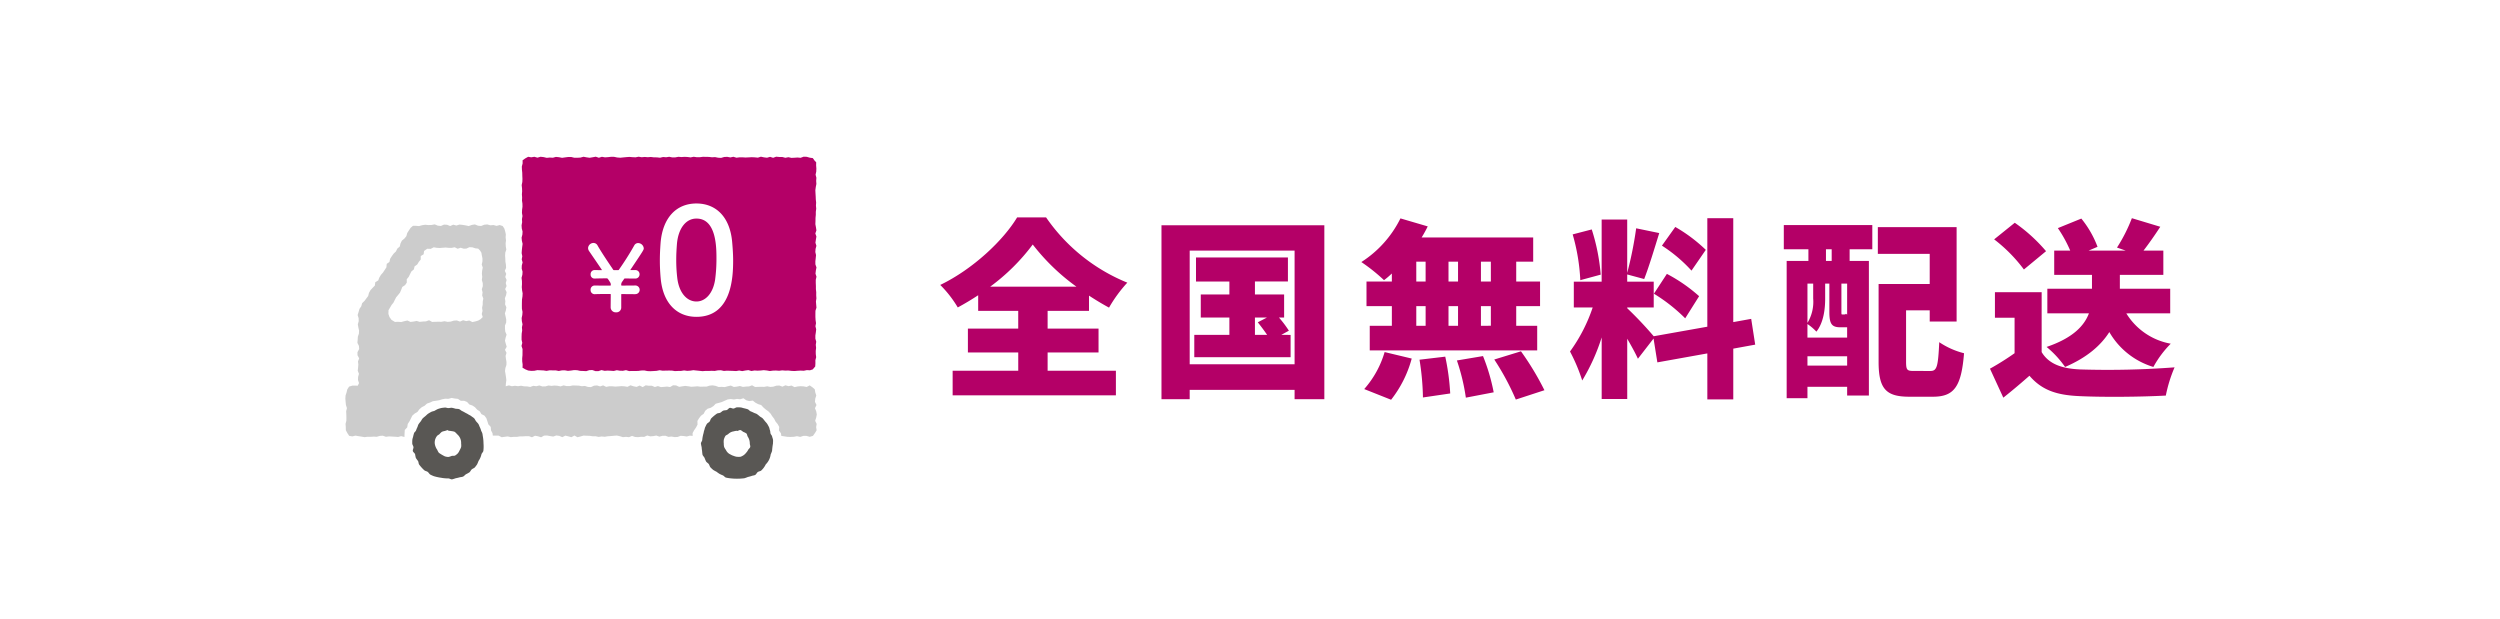 <svg xmlns="http://www.w3.org/2000/svg" xmlns:xlink="http://www.w3.org/1999/xlink" width="485" height="120" viewBox="0 0 485 120"><defs><clipPath id="a"><rect width="91.462" height="62.602" fill="none"/></clipPath></defs><g transform="translate(-773 -1515)"><rect width="485" height="120" transform="translate(773 1515)" fill="#fff"/><path d="M10.1-18.389a39.3,39.3,0,0,0,8.251-8.177,40.826,40.826,0,0,0,8.473,8.177ZM21.238-5.624h9.879v-4.625H21.238V-13.69h8.029v-2.96q1.942,1.276,3.885,2.331A26.742,26.742,0,0,1,36.7-19.166,35.235,35.235,0,0,1,20.942-31.82H15.318C12.654-27.38,6.771-21.793.407-18.722a21.8,21.8,0,0,1,3.4,4.366c1.369-.74,2.664-1.517,3.959-2.368v3.034h7.77v3.441H5.772v4.625H15.54v3.552H2.812V2.7H34.484V-2.072H21.238ZM61.457-12.4h2.331l-1.776.925c.592.74,1.258,1.628,1.813,2.442H61.457Zm5.106,3.367,1.48-.814A21.918,21.918,0,0,0,66.119-12.4h1v-4.477H61.457v-2.516h6.4V-24.05H50.024v4.662H56.5v2.516h-5.55V-12.4H56.5v3.367H49.691V-4.7H68.376V-9.028ZM48.8-3.33V-25.382h20.35V-3.33ZM43.327-30.3V3.441H48.8V1.628h20.35V3.441h5.772V-30.3Zm63.9,10.915H105.3v-3.848h1.924Zm0,8.584H105.3v-3.811h1.924ZM92.759-14.615h1.813V-10.8H92.759Zm8.1,0V-10.8h-1.85v-3.811Zm-1.85-4.773v-3.848h1.85v3.848Zm-6.253-3.848h1.813v3.848H92.759Zm-4.736,3.848H83.1v4.773h4.921V-10.8H83.731v4.773h32.486V-10.8h-4.07v-3.811h4.625v-4.773h-4.625v-3.848h3.293v-4.7H93.795a24.239,24.239,0,0,0,1.184-2.146l-5.291-1.554A21.2,21.2,0,0,1,82.1-23.162a34.611,34.611,0,0,1,4.4,3.515,15.712,15.712,0,0,0,1.517-1.295Zm-.148,22.94a22.24,22.24,0,0,0,4-7.992L86.617-5.7A18.8,18.8,0,0,1,82.658,1.48Zm5.513-7.77a50.233,50.233,0,0,1,.666,7.326l5.291-.777a45.4,45.4,0,0,0-.962-7.141Zm7.252.148a39.609,39.609,0,0,1,1.739,7.215l5.4-1.036a37.793,37.793,0,0,0-2.072-7.03Zm7.252-.185a49.43,49.43,0,0,1,4.181,7.77l5.55-1.813a54.526,54.526,0,0,0-4.551-7.548ZM148.925-25.53a30.1,30.1,0,0,0-5.92-4.44l-2.59,3.626A28.754,28.754,0,0,1,146.15-21.5Zm-10.064,8.51a32.705,32.705,0,0,1,6.068,4.773l2.7-4.292a30.9,30.9,0,0,0-6.253-4.329Zm-10.323-3.7a38.656,38.656,0,0,0-1.739-8.769l-3.7.962a38.354,38.354,0,0,1,1.48,8.88Zm29.97,13.579-.777-5-3.478.629V-31.672h-5.032v21.053l-10.4,1.85a71.867,71.867,0,0,0-5.143-5.439v-.148h5.143v-4.995h-5.143v-1.406l3.293.888c.888-2.257,1.961-5.809,2.923-8.917l-4.477-.925a73.159,73.159,0,0,1-1.739,8.658v-10.36h-4.958v12.062h-5.4v4.995h3.663a31.483,31.483,0,0,1-4.4,8.547,34.136,34.136,0,0,1,2.368,5.624,38.418,38.418,0,0,0,3.774-8.362V3.4h4.958V-8.288c.814,1.406,1.591,2.812,2.072,3.885l3.034-3.922.74,4.625,9.694-1.739V3.478h5.032V-6.364Zm10.138,4.07V-4.884h7.7v1.813Zm4.7-20.313h-1.11v-2.257h1.11Zm-3.589,4.4v2.886a7.878,7.878,0,0,1-1.11,4.736v-7.622Zm6.586,6.031c-.074-.074-.148-.111-.222-.185-.074.111-.148.148-.481.148h-.222c-.185,0-.185-.037-.185-.555v-5.439h1.11Zm0,2.442v2h-7.7v-2.627a9.886,9.886,0,0,1,1.739,1.48c1.406-1.776,1.7-4.4,1.7-6.4v-2.923h.814v5.476c0,2.4.481,3,2.183,3ZM164.058-25.641h4.773v2.257h-4.218V3.256h4.033V1.036h7.7v1.7h4.218V-23.384h-3.737v-2.257h4.4v-4.7H164.058Zm25.2,23.606c-1.295,0-1.48-.185-1.48-1.813V-13.8h4.588v2.183h5.217V-29.933H182.3v5.18h10.064v5.846h-9.916v15.1c0,5.254,1.443,6.771,5.957,6.771h4.588c4.144,0,5.513-2,6.031-8.436a15.215,15.215,0,0,1-4.81-2.146c-.222,4.736-.444,5.587-1.7,5.587ZM239.02-13.209v-4.773h-9.768v-2.7h8.436v-4.7H233.84c1-1.3,2.146-2.923,3.256-4.625l-5.513-1.665a30.529,30.529,0,0,1-2.886,5.7l1.7.592h-7.215l1.739-.74a19.414,19.414,0,0,0-3.145-5.476l-4.551,1.85a25.356,25.356,0,0,1,2.4,4.366h-3.108v4.7h7.326v2.7h-8.658v4.773h8.066c-.888,2.368-3.071,4.773-8.214,6.512a19.457,19.457,0,0,1,3.589,3.885c4.329-1.85,6.993-4.255,8.584-6.771a14.781,14.781,0,0,0,8.547,6.771,19.937,19.937,0,0,1,3.367-4.514,12.749,12.749,0,0,1-8.621-5.883ZM214.933-25.271a31.658,31.658,0,0,0-6.068-5.513l-4,3.219a29.5,29.5,0,0,1,5.772,5.846Zm-.851,7.955h-9.065v4.958h3.811v6.882a53.036,53.036,0,0,1-4.773,3l2.59,5.624c2-1.591,3.552-2.923,5.069-4.255,2.442,2.849,5.365,3.774,9.768,3.959,4.625.222,11.988.148,16.687-.111a27.068,27.068,0,0,1,1.7-5.476,171.939,171.939,0,0,1-18.278.407c-3.626-.148-6.142-1.073-7.511-3.367Z" transform="translate(955 1589)" fill="#b40067"/><g transform="translate(840 1545.398)"><path d="M130.428,0l-.594.11-.593.1-.594-.083-.594-.115-.595.161-.594.034h-.594l-.6-.147-.594,0-.6.077L123.89.22l-.6-.118L122.7.04,122.107.2l-.6-.034-.595.056-.6-.142-.6-.067-.6.174-.6-.169-.6.1-.6-.1-.564.312-.513.355,0,.622-.152.6.019.6.062.6.013.6.024.6-.021.6-.125.6.065.6.022.6-.045.6.042.6-.024.6.084.6.01.6-.078.6-.023.6.1.6-.1.6.036.6-.109.6.038.6.151.6-.034.6-.154.6.059.6.139.6-.08.6-.064.6-.04.6.121.6-.105.6.166.6-.152.595-.022.6.166.6-.039.6-.157.6.077.6.009.6-.038.6.055.6.107.6-.033.6-.091.6-.015.6-.007.6.008.6.117.6-.043.6-.125.6.041.6.127.6-.115.6.047.6-.092.6-.021.6v.6l.133.6-.149.6.2.6-.005.6-.005.6-.056.6.006.6.079.6-.017.634.553.311.545.225.592.068.593-.022.593-.123.593.028.593.028.593.09.593-.113.592.014.592,0,.592.118.592-.119.592-.01.592.105.592-.06.592-.088.592.018.592.129.592.023.593.031.593-.187.593-.026.594.207.594,0,.593-.2.593.145.593-.045.593.03.593.042.593-.148.592.1.593.014.593-.125.593.177.593-.011.594,0,.594-.012.593-.083.593-.011.593.122.593.024.593-.032.593-.037.593-.121.594.093.594-.019.594-.01.593.006.593.1.593-.028.593-.009.593-.093.594.083.594-.037.594-.093.593.064.593.059.594.064.594-.045.594.007.592-.028.593.024.593-.109.594-.024.593.133.593-.046.592.018.593.021.593.031.594-.1.595.108.594-.114.593-.078.594.172.595-.1.595.036.594-.031.594-.066.6.06.594.106.6-.08.595-.015.6.046.594-.08.594.048.6-.017.595.07.6.029.6-.05.6-.032.6.028.6-.121.6.031.539-.17L173,40.7l.038-.61-.006-.6.151-.595-.074-.6-.008-.6.069-.6-.06-.6.085-.6-.165-.6,0-.6.089-.6.068-.6-.142-.6.108-.6-.084-.6-.033-.6,0-.6.009-.6.192-.6-.05-.6-.047-.6.089-.6-.037-.6.006-.6-.064-.6v-.6l-.026-.6,0-.6.135-.6-.189-.6.068-.6.12-.6-.206-.6-.007-.595.068-.6.058-.6-.133-.6.045-.6.161-.6-.186-.6.088-.6.1-.6-.206-.6.207-.6-.09-.6-.11-.6.021-.6.008-.6.055-.6,0-.6.079-.6-.052-.6.036-.6-.065-.6-.023-.6-.036-.6-.027-.6.082-.6.116-.6-.04-.6.043-.6-.156-.6.129-.6.022-.6-.046-.6.012-.6L172.876.76l-.342-.485-.591-.083-.592-.17L170.758,0l-.593.217L169.572.16,168.979.2l-.593.029L167.793.1,167.2.213l-.592-.156h-.592L165.424,0l-.592.217L164.241.03,163.649.2l-.592-.071L162.465,0l-.592.187-.592-.06L160.688.1l-.593.03L159.5.161l-.594-.037-.594,0-.593.075-.593-.183-.593.128-.593-.115-.593.027-.593.174L154.165.2l-.593-.121-.593.034-.593-.069-.593-.013L151.2.024,150.606.1l-.593,0-.593-.086-.593.122-.593-.078L147.64.03l-.593.041-.593-.048-.594.109-.594.007-.594-.12-.593.091-.593-.048L142.892.2,142.3.133,141.7.126l-.594-.072L140.517.1l-.593-.049-.593.055-.594-.1-.594.116-.594-.029-.594-.051-.592.042-.593.056L135.176.2l-.595-.046-.593-.126-.593-.006L132.8.087,132.21.13,131.617.02l-.594.189Z" transform="translate(-81.847)" fill="#b40067"/><path d="M23.482,49.245l.583-.278.583.034.584.193.531.052.372.38.258.422.078.481.123.6,0,.6-.137.6.2.6-.125.6-.043.6.065.6-.078.6.176.6.011.6-.192.6.146.6-.077.6.222.6-.109.6-.012.6-.115.6.083.6-.149.606.192.585-.415.412-.471.274-.526.158-.6.131-.6-.308-.6.119-.6-.169-.6.264-.6-.22-.6.03-.6.192-.6.051-.6-.124-.6.11-.6-.011-.6.011-.6.027-.6-.328-.6.219-.6.028-.6.067-.6-.177-.6.118-.6.073-.6-.276-.6.135-.6.163-.606-.046-.606.029-.664-.4-.394-.54-.21-.616.02-.736.3-.5.288-.5.369-.455.258-.522.266-.519.383-.448.364-.459.232-.54.213-.552.534-.356.331-.48,0-.675.381-.45.253-.526.262-.52.476-.393.146-.593.515-.369.3-.5.372-.456.006-.679.565-.342.077-.638.608-.435.687.019.581-.3.581.1.581.034.581-.047.581-.042.58.059.58.006.581-.121.581.293.581-.2.582.184ZM16.7,44.662l-.6.015-.6-.061-.6.089-.6.171-.605-.053-.58,0-.459.4-.332.5L12,46.23l-.164.6-.38.466-.49.4-.266.539-.151.613-.478.405-.26.545-.446.425-.351.486-.322.5-.143.62-.524.376-.059.673-.33.5-.329.5-.4.457-.314.511-.217.573-.574.345-.083.657-.429.436-.415.447-.293.524-.157.612-.361.482-.361.481-.446.429-.172.6-.344.5-.172.6-.189.6.191.6.016.6-.169.6.1.6.14.6-.029.6-.206.6-.038.6-.049.6.3.6.042.6-.331.6.006.6.324.6-.232.6.072.6-.048.6-.068.6.236.6-.167.6-.022.6.2.6-.246.509-.466-.027-.567.006-.641.191-.354.535-.135.575-.2.612L0,78.357l.051.611.058.611.193.613L.154,80.8l.031.613.016.614-.009.613-.155.614.044.615.014.615.3.56.343.525.626.108.59-.149.591.1.591.094.591.1.591-.073.591.011.591-.044.59.037.59-.175.592-.039.591.213.592-.074.592.029.591.033.593.049.594-.165.635.166.027-.736.04-.628L12,83.925l.1-.649.335-.517.279-.548.275-.563.469-.414L14,80.911l.363-.5.465-.4.547-.283.464-.421.585-.2.557-.257.614-.085.6-.1.582-.184.6-.115.612.024.622-.173.613.114.619.067.54.37.645,0,.578.225.442.488.585.2.513.335.41.465.515.338.321.533.594.3.368.5.2.6.186.589.462.5.049.662.289.555.066.473.54-.014.587.014.588.307.587-.08.588-.075.588.142.588-.058.588.009.588-.1h.589l.588-.042.588,0,.588.217.588-.3.588.109.588.191.588-.33.588-.011.589.109.588.093.588-.212.588.072.588.257.588-.3.588.141.589.167.589-.329.589.331.588-.144.588-.177.588.034.589.012.586.089.587,0,.587.126.588-.083.589.057.588-.1.588-.037.587-.058.588-.043.588.132.589.185.589-.065.589.069.588-.249.588.206.59.036.589-.073.589.019.589-.269.59.167.589-.044.59-.116.59.215.59-.16.589-.012.588.217.591-.062.59.106.59-.028.591-.224.59.046.592.091.592-.166.56.045-.021-.537.3-.558.375-.539.286-.557-.024-.7.319-.534.383-.49.515-.372.293-.572.47-.408.629-.192.507-.329.44-.454.6-.158.583-.17.554-.248.567-.247.607-.086.62.087.6-.111.6.073.637-.195.554.387.581.159.676-.1.5.4.539.286.6.186.426.465.464.394.5.357.426.44.328.52.372.481.273.545.4.478.307.568-.055.691.385.523.08.522.586.086.615.1.614.01.615-.027.616-.118.615.141.616-.2.618.006.617.177.625-.189.364-.512.345-.571-.094-.612.1-.613-.287-.611.192-.611.122-.613-.11-.612-.246-.613.3-.614-.3-.613.055-.614.2-.615-.2-.615-.084-.573-.437-.39-.556-.384-.588.308-.587-.118-.588-.035-.588.053-.588.131-.588-.308-.588.119-.588-.168-.589.264-.589-.22-.589.03-.59.192-.589.051-.589-.125-.589.11-.589-.011-.588.011-.588.026-.588-.328-.588.219-.588.028-.588.067-.588-.177-.588.118-.588.073-.589-.276-.589.134-.59.163-.59-.046-.59.029-.59-.22-.589-.1-.59.055-.589.191-.589,0-.589.016-.589-.079-.589.05-.589.042-.589-.094-.589-.074-.59.082-.59.1-.59-.272-.59-.034-.59.346-.59-.092-.589.057-.589.046-.59-.2-.59.183-.59-.249-.591,0-.59-.081-.59.347-.59-.305-.59.264-.59-.113-.59-.2-.59.3-.591-.1-.59-.034-.59.047-.59.042-.59-.059-.591-.006-.588.121-.588-.293-.589.2-.59-.184-.591.043-.59.278-.589-.034-.589-.193-.589.054-.59-.111-.59-.021-.591-.017-.591.123-.59,0-.59-.137-.591.2-.591-.124-.59-.043L40,75.879l-.592-.078-.591.175-.592.011-.591-.192-.592.146-.59-.077-.59.222-.592-.108-.591-.012-.592-.115-.593.083-.592-.078-.593.088-.594-.166-.606.18.042-.6.081-.589-.068-.589-.09-.589-.1-.589.073-.589.2-.589.011-.588-.1-.589-.069-.589.177-.589-.3-.59.333-.589-.175-.589-.161-.589.132-.589.183-.59-.257-.587-.054-.587,0-.588.234-.589.008-.59-.123-.589-.136-.588.189-.588.1-.588-.253-.588.054-.59-.09-.59.228-.589.106-.589L31,57.106l.271-.59-.153-.59.163-.589-.257-.59.185-.591-.272-.59.244-.591-.03-.59-.1-.591-.021-.589-.039-.589.033-.591.2-.59-.1-.591-.035-.592.072-.591-.068-.592.039-.593L31,45.884l-.156-.523-.321-.492-.586-.193-.6.16-.6-.164-.6.057-.6-.174-.6.061-.6.242-.6-.055-.6-.247-.6.094-.6.222-.6-.128-.6-.1-.6-.064-.6.192-.6-.168-.6.265-.6-.244-.6-.035-.6.266-.6-.062-.6-.251Z" transform="translate(0 -31.414)" fill="#ccc"/><g transform="translate(0 0)"><g clip-path="url(#a)"><path d="M247.48,169.478c-.083-.208-.095-.451-.2-.647s-.208-.4-.329-.59-.3-.356-.444-.535-.279-.372-.439-.537-.394-.252-.569-.4a6.854,6.854,0,0,0-.534-.43c-.189-.129-.43-.163-.632-.273a6.618,6.618,0,0,0-.617-.274c-.21-.089-.359-.339-.579-.407s-.443-.132-.67-.178-.449-.143-.68-.166-.467-.015-.7-.015-.451.21-.677.233-.494-.177-.718-.132-.385.354-.6.421-.471.031-.682.12-.367.283-.568.393-.5.066-.686.2-.376.278-.551.425-.352.307-.512.471-.184.449-.327.628-.407.271-.532.463-.206.4-.309.6-.117.435-.2.643c-.077.191-.087.4-.148.6s-.1.389-.141.593a6.734,6.734,0,0,0-.095.673c-.023.227-.256.445-.256.678a7.049,7.049,0,0,0,.141.721,6.939,6.939,0,0,0,.086.72,7.355,7.355,0,0,0,.083.735c.075.23.3.409.4.628a7.106,7.106,0,0,0,.283.669c.121.209.383.321.525.516s.177.471.339.65a7,7,0,0,0,.531.493,7.2,7.2,0,0,0,.639.35,6.727,6.727,0,0,0,.58.412,6.627,6.627,0,0,0,.649.292c.219.1.373.356.6.431a7.086,7.086,0,0,0,.716.127,11.538,11.538,0,0,0,2.866,0,6.725,6.725,0,0,0,.677-.248,7.008,7.008,0,0,0,.7-.188c.221-.1.505-.087.713-.208s.309-.417.5-.559.508-.146.687-.307a3.977,3.977,0,0,0,.864-1.181,3.326,3.326,0,0,0,.955-1.928,6.9,6.9,0,0,0,.269-.676,14.232,14.232,0,0,1,.177-1.445c0-.233.032-.475.009-.7s-.137-.455-.182-.679c-.041-.2-.244-.362-.3-.558s-.033-.421-.11-.612m-6.388,5.131a2.523,2.523,0,0,1-.644-.176,2.386,2.386,0,0,1-.593-.26,1.771,1.771,0,0,1-.925-.9,2.547,2.547,0,0,1-.342-.577,2.61,2.61,0,0,1-.069-.671,2.786,2.786,0,0,1,.01-.748,2.828,2.828,0,0,1,.294-.7c.115-.18.4-.238.555-.383a2.474,2.474,0,0,1,.51-.363,2.425,2.425,0,0,1,.6-.171,2.332,2.332,0,0,1,.6-.1s0-.2,0-.2,0,.238,0,.238c.219,0,.462-.227.664-.174s.378.252.563.354a2.822,2.822,0,0,1,.589.3c.155.146.147.436.262.616a2.4,2.4,0,0,1,.3.634,2.369,2.369,0,0,1,.1.693c0,.229.138.474.081.685s-.294.366-.4.557a2.472,2.472,0,0,1-.371.538,2.633,2.633,0,0,1-.478.475,2.709,2.709,0,0,1-.612.319,2.793,2.793,0,0,1-.69.005" transform="translate(-165.107 -116.397)" fill="#595754"/><path d="M57.422,169.583c-.083-.207-.143-.42-.245-.617s-.156-.426-.276-.613-.3-.348-.448-.527-.22-.422-.38-.586-.38-.272-.556-.419-.4-.221-.594-.351-.395-.217-.6-.328a6.749,6.749,0,0,0-.6-.321c-.21-.089-.377-.3-.6-.368s-.465-.038-.691-.083a6.919,6.919,0,0,0-.671-.174c-.226-.022-.46.06-.692.06s-.47-.125-.7-.1-.47.044-.693.089a6.933,6.933,0,0,0-.669.2,6.985,6.985,0,0,0-.613.335c-.212.09-.46.109-.661.219s-.41.225-.6.354-.348.31-.523.458-.365.288-.525.452-.242.4-.385.579-.291.352-.416.545-.146.423-.248.621-.169.4-.253.606c-.077.191-.318.322-.378.52s-.119.4-.16.6c-.046.224-.144.451-.167.683s-.016.469-.016.7.211.474.236.711-.171.519-.121.753.363.4.437.632a7.178,7.178,0,0,0,.144.712,6.934,6.934,0,0,0,.421.59c.121.209.091.515.232.71a7.84,7.84,0,0,0,.979,1.084c.179.161.474.181.668.323s.308.408.517.529a7.008,7.008,0,0,0,.664.3,7.121,7.121,0,0,0,.7.18,6.891,6.891,0,0,0,.706.127,6.653,6.653,0,0,0,.7.1,6.731,6.731,0,0,0,.71.03c.244,0,.5.209.732.184a6.955,6.955,0,0,0,.7-.216,6.961,6.961,0,0,0,.706-.161c.23-.075.5-.062.722-.16s.375-.341.583-.461a7.022,7.022,0,0,0,.636-.351c.2-.142.28-.414.459-.576s.45-.225.611-.4a7.048,7.048,0,0,0,.436-.579,7.179,7.179,0,0,0,.281-.671,3.649,3.649,0,0,0,.571-1.3c.074-.227.314-.408.365-.646a7.018,7.018,0,0,0,.028-1.446,8.132,8.132,0,0,0-.125-1.362c-.041-.2-.049-.412-.108-.608s-.176-.373-.253-.565m-6.347,5.159a2.642,2.642,0,0,1-.67-.122,8.666,8.666,0,0,1-1.15-.682,2.624,2.624,0,0,1-.321-.585,2.47,2.47,0,0,1-.317-.577,2.614,2.614,0,0,1-.167-.659,2.053,2.053,0,0,1,.41-1.412c.116-.18.36-.257.515-.4a2.587,2.587,0,0,1,.459-.445,2.562,2.562,0,0,1,.616-.169,2.543,2.543,0,0,1,.621-.173s0,.137,0,.137,0,.015,0,.015a2.387,2.387,0,0,1,.613.052,2.607,2.607,0,0,1,.624.138,2.587,2.587,0,0,1,.458.446,2.18,2.18,0,0,1,.8,1.814,2.674,2.674,0,0,1,.007.671,2.6,2.6,0,0,1-.277.615,2.794,2.794,0,0,1-.34.6,2.826,2.826,0,0,1-.541.445c-.192.111-.479.034-.7.093a2.613,2.613,0,0,1-.65.2" transform="translate(-31.085 -116.484)" fill="#595754"/><path d="M168.876,66.748c-.779,0-1.664-.017-2.584-.017-.07,0-.088.035-.088.088v2.53a.924.924,0,0,1-1.009.92.974.974,0,0,1-1.044-.973c0-.814.018-1.646.018-2.477a.094.094,0,0,0-.106-.106c-1.15,0-2.212,0-2.955.035a.784.784,0,0,1-.849-.832.793.793,0,0,1,.8-.849h.035c.548.017,1.7.017,2.955.017.106,0,.106-.017.124-.106a.79.79,0,0,0-.106-.5c-.478-.779-.531-.8-.672-.8-.885,0-1.681.018-2.283.036a.76.76,0,0,1-.849-.814.779.779,0,0,1,.8-.832h.035c.283,0,.708.018,1.221.018.141,0,.141-.018.141-.018,0-.017-.017-.035-.035-.071-.938-1.4-1.911-2.8-2.46-3.61a1.092,1.092,0,0,1-.195-.584,1.06,1.06,0,0,1,1.044-.991.886.886,0,0,1,.8.5c.708,1.239,1.858,2.956,3.044,4.707.053.07.07.053.177.07h.761c.089-.018.089,0,.142-.07a55.512,55.512,0,0,0,2.991-4.725.838.838,0,0,1,.743-.46,1.113,1.113,0,0,1,1.1,1.009c0,.3,0,.318-2.566,4.141-.017.036-.035.053-.035.071s.035.017.106.017h.832a.8.8,0,0,1,.85.814.812.812,0,0,1-.85.832h-.018l-1.929-.018c-.141.018-.141,0-.212.106l-.3.442a.978.978,0,0,0-.248.743c.017.071.035.088.124.088,1.062,0,2.017,0,2.566-.017h.018a.841.841,0,1,1,0,1.681Z" transform="translate(-112.684 -40.076)" fill="#fff"/><path d="M207.213,45.407c-.114-1.22-.17-2.412-.17-3.6,0-1.078.056-2.185.141-3.348.4-4.937,3.093-7.661,6.952-7.661,3.8,0,6.469,2.611,6.924,7.349.113,1.248.2,2.5.2,3.717,0,3.206-.255,10.924-7.122,10.924-3.774,0-6.469-2.611-6.923-7.377m10.555.113a30.2,30.2,0,0,0,.255-4c0-2.185,0-7.8-3.887-7.8-1.986,0-3.49,1.816-3.774,4.852-.085,1.05-.142,2.1-.142,3.121a29.421,29.421,0,0,0,.2,3.547c.341,2.894,1.873,4.568,3.717,4.568,1.759,0,3.235-1.589,3.632-4.285" transform="translate(-146.032 -21.72)" fill="#fff"/></g></g></g></g></svg>